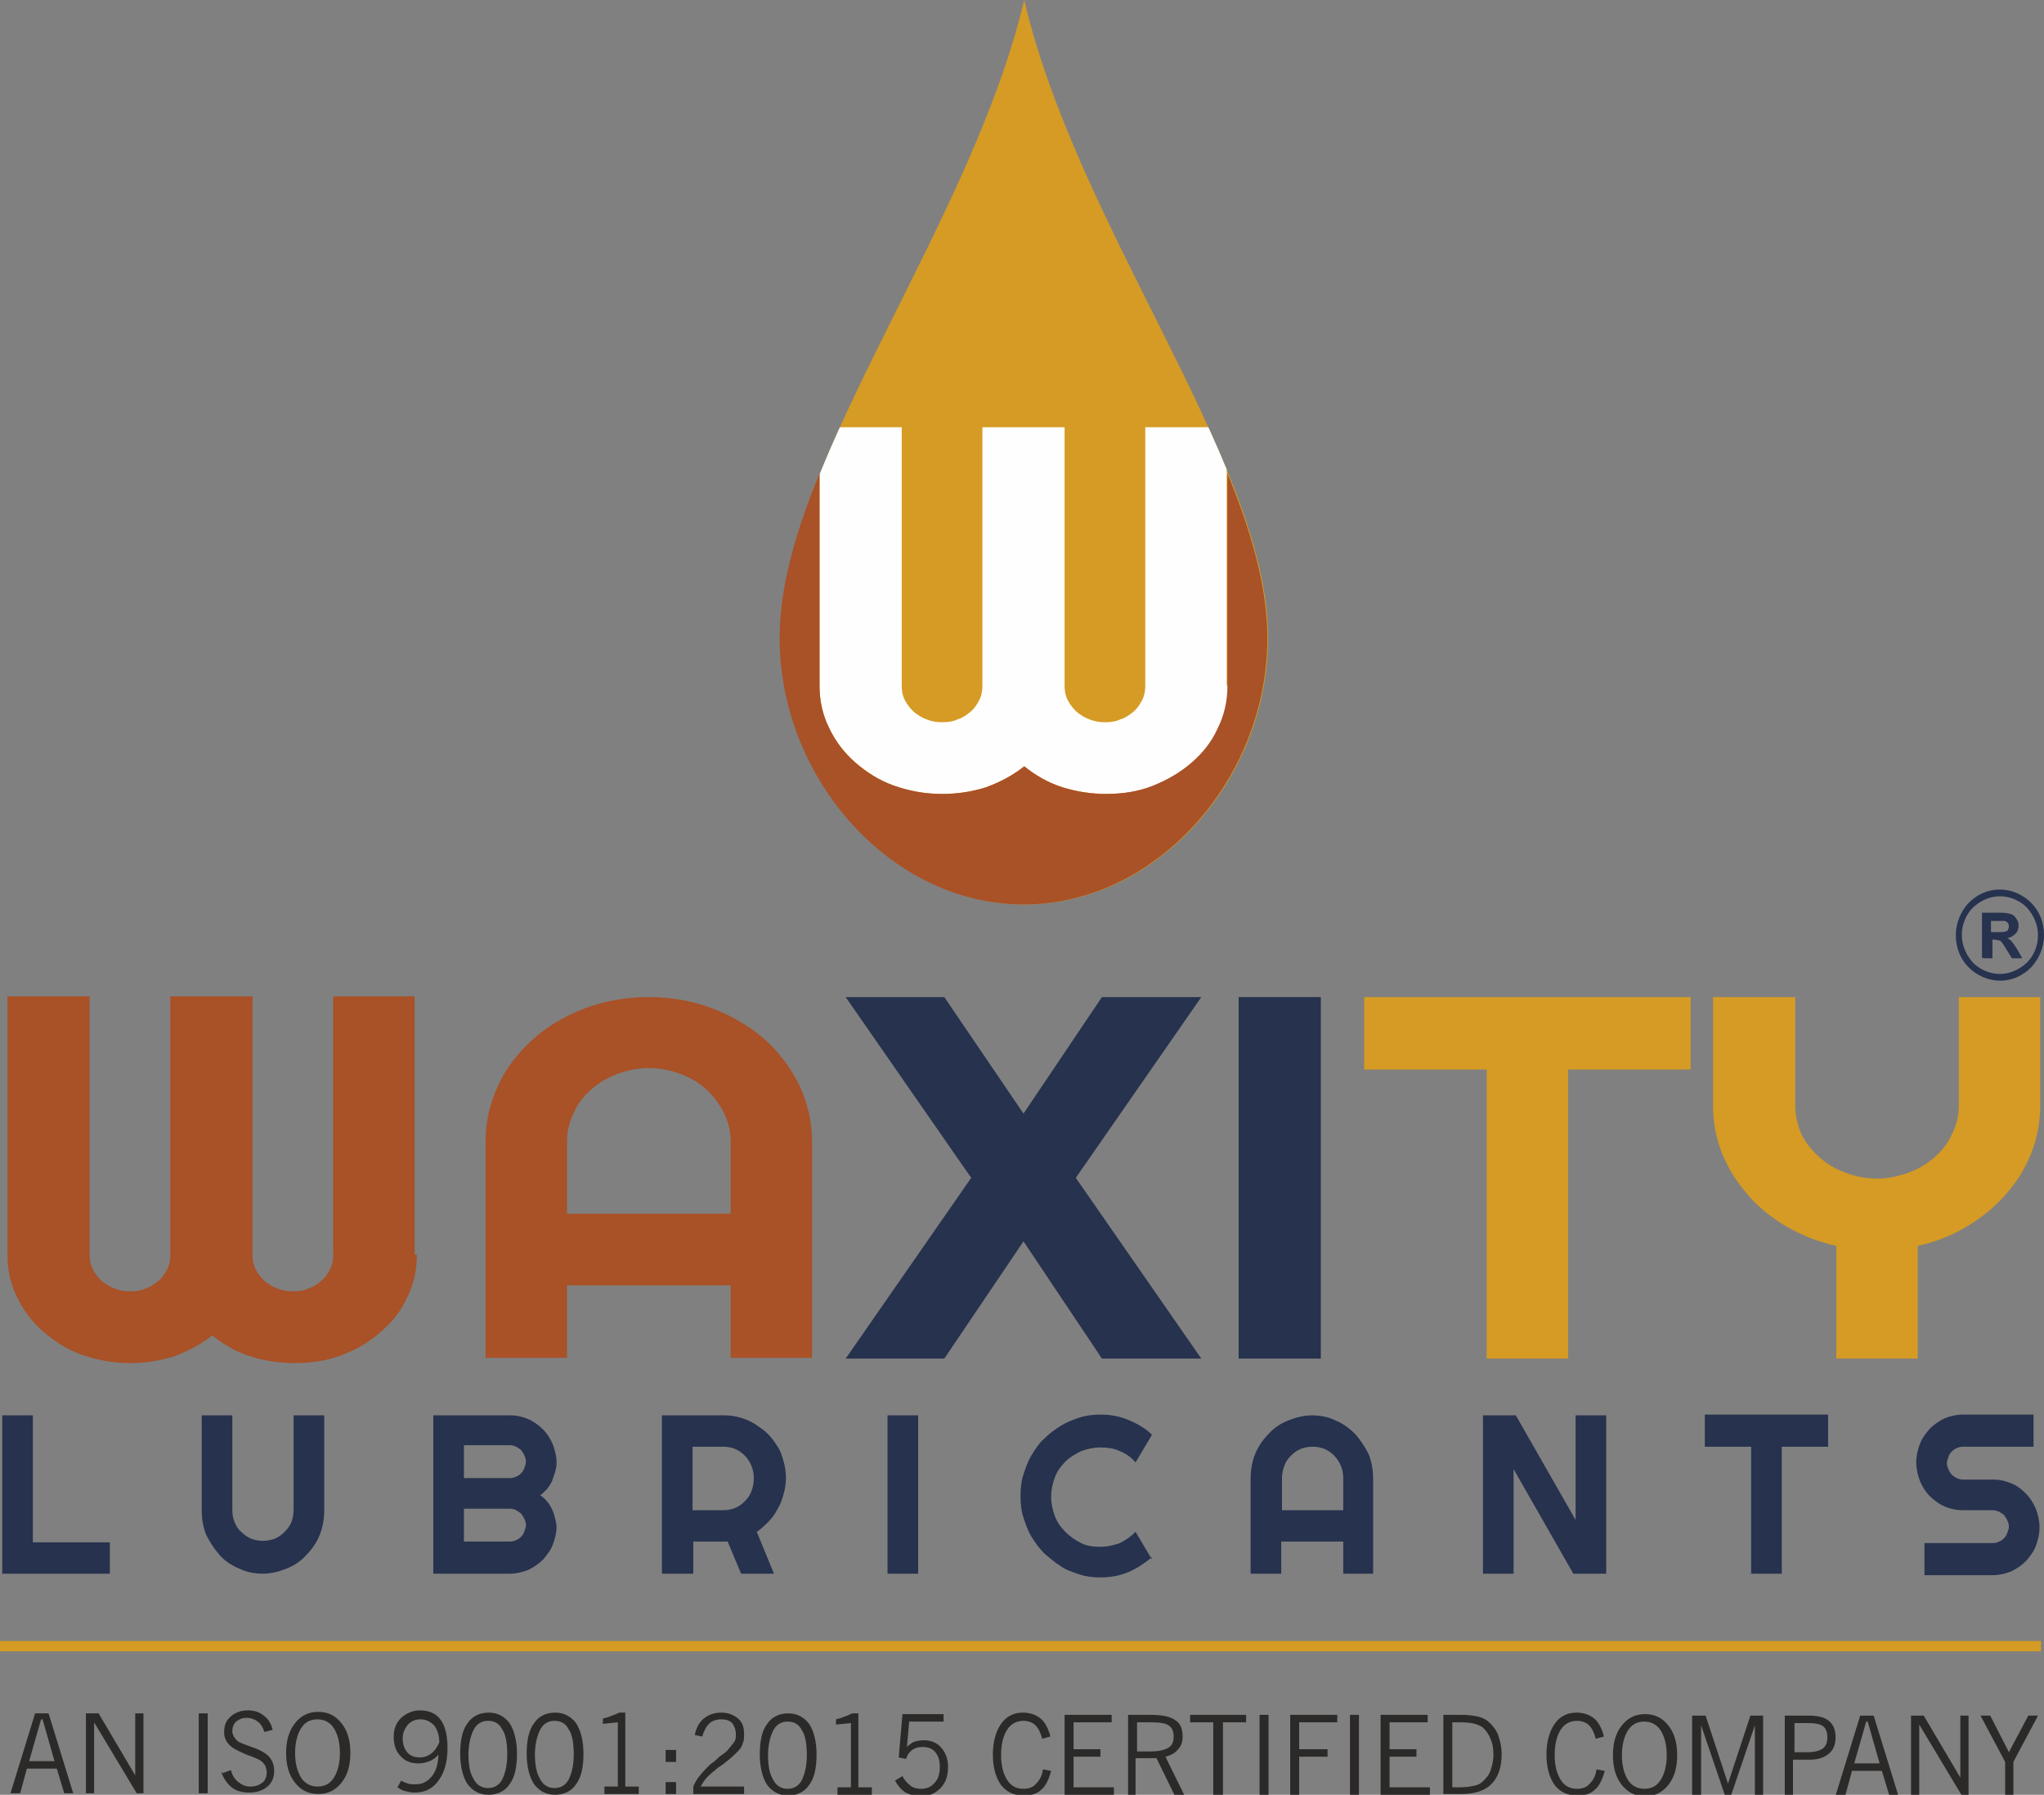 <?xml version="1.0" encoding="UTF-8"?>
<!DOCTYPE svg PUBLIC "-//W3C//DTD SVG 1.1//EN" "http://www.w3.org/Graphics/SVG/1.1/DTD/svg11.dtd">
<!-- Creator: CorelDRAW X6 -->
<svg xmlns="http://www.w3.org/2000/svg" xml:space="preserve" width="2.736in" height="2.403in" version="1.1" style="shape-rendering:geometricPrecision; text-rendering:geometricPrecision; image-rendering:optimizeQuality; fill-rule:evenodd; clip-rule:evenodd"
viewBox="0 0 2736 2403"
 xmlns:xlink="http://www.w3.org/1999/xlink">
 <rect x="0" y="0" width="2736" height="2403" fill="#808080" stroke="none"/>
 <defs>
  <style type="text/css">
   <![CDATA[
    .str0 {stroke:#D59B24;stroke-width:13.89}
    .fil5 {fill:none}
    .fil7 {fill:#26324E}
    .fil6 {fill:#A95127}
    .fil3 {fill:#D59B24}
    .fil8 {fill:#2B2A29;fill-rule:nonzero}
    .fil1 {fill:#26324E;fill-rule:nonzero}
    .fil0 {fill:#A95127;fill-rule:nonzero}
    .fil2 {fill:#D59B24;fill-rule:nonzero}
    .fil4 {fill:#FEFEFE;fill-rule:nonzero}
   ]]>
  </style>
   <clipPath id="id0">
    <path d="M1371 0c-71,299 -316,609 -326,838 -9,195 144,373 326,373 183,0 335,-178 326,-373 -10,-229 -256,-538 -326,-838z"/>
   </clipPath>
 </defs>
 <g id="Layer_x0020_1">
  <path class="fil0" d="M558 1680c0,20 -4,39 -13,57 -8,18 -20,33 -35,46 -15,13 -32,24 -52,31 -20,8 -41,11 -64,11 -20,0 -40,-3 -59,-9 -19,-6 -36,-16 -51,-28 -15,12 -32,21 -51,28 -19,6 -38,9 -59,9 -23,0 -44,-4 -64,-11 -20,-7 -37,-18 -52,-31 -15,-13 -27,-29 -35,-46 -9,-18 -13,-37 -13,-57l0 -346 110 0 0 346c0,7 1,13 4,19 3,6 7,11 12,16 5,4 11,8 17,10 7,3 14,4 21,4 8,0 15,-1 21,-4 7,-2 12,-6 17,-10 5,-4 9,-10 12,-16 3,-6 4,-12 4,-19l0 -346 110 0 0 346c0,7 1,13 4,19 3,6 7,11 12,16 5,4 11,8 17,10 7,3 14,4 21,4 8,0 15,-1 21,-4 7,-2 12,-6 17,-10 5,-4 9,-10 12,-16 3,-6 4,-12 4,-19l0 -346 109 0 0 346z"/>
  <path class="fil0" d="M978 1625l0 -97c0,-13 -3,-26 -9,-38 -6,-12 -14,-22 -23,-31 -10,-9 -21,-16 -35,-21 -13,-5 -27,-8 -42,-8 -15,0 -29,3 -43,8 -13,5 -25,12 -35,21 -10,9 -18,19 -23,31 -6,12 -9,24 -9,38l0 97 219 0zm110 193l-110 0 0 -97 -219 0 0 97 -109 0 0 -290c0,-27 6,-52 17,-75 11,-24 27,-44 47,-62 20,-18 43,-31 69,-41 27,-10 55,-15 85,-15 30,0 59,5 85,15 27,10 50,24 70,41 20,18 35,38 47,62 11,24 17,49 17,75l0 290z"/>
  <polygon class="fil1" points="1608,1819 1475,1819 1370,1662 1264,1819 1132,1819 1300,1577 1132,1335 1264,1335 1370,1491 1475,1335 1608,1335 1440,1577 "/>
  <polygon class="fil1" points="1768,1819 1658,1819 1658,1335 1768,1335 "/>
  <polygon class="fil2" points="2099,1819 1990,1819 1990,1432 1826,1432 1826,1335 2263,1335 2263,1432 2099,1432 "/>
  <path class="fil2" d="M2567 1819l-109 0 0 -151c-24,-5 -46,-14 -67,-26 -20,-12 -38,-26 -52,-43 -14,-16 -26,-35 -34,-55 -8,-20 -12,-41 -12,-64l0 -145 110 0 0 145c0,13 3,26 8,38 6,12 14,22 24,31 10,9 21,16 35,21 13,5 27,8 42,8 15,0 29,-3 43,-8 13,-5 25,-12 35,-21 10,-9 18,-19 23,-31 6,-12 9,-24 9,-38l0 -145 109 0 0 145c0,22 -4,43 -12,64 -8,20 -19,38 -34,55 -15,17 -32,31 -52,43 -20,12 -42,21 -66,26l0 151z"/>
  <path class="fil3" d="M1371 0c-71,299 -316,609 -326,838 -9,195 144,373 326,373 183,0 335,-178 326,-373 -10,-229 -256,-538 -326,-838z"/>
  <g style="clip-path:url(#id0)">
   <g id="_1087682560">
    <g>
     <path id="1" class="fil4" d="M1645 918c0,20 -4,39 -13,57 -8,18 -20,33 -35,46 -15,13 -32,23 -52,31 -20,8 -41,11 -64,11 -20,0 -40,-3 -59,-9 -19,-6 -36,-16 -51,-28 -15,12 -32,21 -51,28 -19,6 -38,9 -59,9 -23,0 -44,-4 -64,-11 -20,-7 -37,-18 -52,-31 -15,-13 -27,-29 -35,-46 -9,-18 -13,-37 -13,-57l0 -346 110 0 0 346c0,7 1,13 4,19 3,6 7,11 12,16 5,4 11,8 17,10 7,3 14,4 21,4 8,0 15,-1 21,-4 7,-2 12,-6 17,-10 5,-4 9,-10 12,-16 3,-6 4,-12 4,-19l0 -346 110 0 0 346c0,7 1,13 4,19 3,6 7,11 12,16 5,4 11,8 17,10 7,3 14,4 21,4 8,0 15,-1 21,-4 7,-2 12,-6 17,-10 5,-4 9,-10 12,-16 3,-6 4,-12 4,-19l0 -346 109 0 0 346z"/>
    </g>
   </g>
  </g>
  <path class="fil5" d="M1371 0c-71,299 -316,609 -326,838 -9,195 144,373 326,373 183,0 335,-178 326,-373 -10,-229 -256,-538 -326,-838z"/>
  <path class="fil6" d="M1481 1063c-20,0 -40,-3 -59,-9 -19,-6 -36,-16 -51,-28 -15,12 -32,21 -51,28 -19,6 -38,9 -59,9 -23,0 -44,-4 -64,-11 -20,-7 -37,-18 -52,-31 -15,-13 -27,-29 -35,-46 -9,-18 -13,-37 -13,-57l0 -284c-30,73 -50,141 -53,204 -9,195 144,373 326,373 183,0 335,-178 326,-373 -3,-63 -23,-131 -53,-204l0 284c0,20 -4,39 -13,57 -8,18 -20,33 -35,46 -15,13 -32,23 -52,31 -20,8 -41,11 -64,11z"/>
  <path class="fil7" d="M2677 1191c16,0 31,7 42,18 11,11 17,26 17,43 0,17 -7,32 -17,43 -11,11 -25,18 -42,18 -16,0 -31,-7 -42,-18 -11,-11 -17,-26 -17,-43 0,-17 7,-32 17,-43 11,-11 25,-18 42,-18zm36 24c-9,-9 -22,-15 -36,-15 -14,0 -26,6 -36,15 -9,9 -15,22 -15,37 0,14 6,27 15,37 9,9 22,15 36,15 14,0 26,-6 36,-15 9,-9 15,-22 15,-37 0,-14 -6,-27 -15,-37z"/>
  <path class="fil7" d="M2653 1282l0 -60 25 0c6,0 11,1 14,2 3,1 5,3 7,6 2,3 3,6 3,9 0,4 -1,8 -4,11 -3,3 -6,5 -11,6 3,2 5,3 6,5 2,2 4,5 7,10l7 12 -14 0 -8 -13c-3,-5 -5,-8 -6,-9 -1,-1 -2,-2 -4,-2 -1,0 -3,-1 -6,-1l-2 0 0 25 -12 0zm12 -34l9 0c6,0 9,0 11,-1 1,0 3,-1 3,-3 1,-1 1,-3 1,-4 0,-2 -1,-4 -2,-5 -1,-1 -3,-2 -4,-2 -1,0 -4,0 -9,0l-9 0 0 15z"/>
  <path class="fil1" d="M147 2107l-144 0 0 -212 41 0 0 170 103 0 0 43zm287 -85c0,12 -2,23 -6,33 -4,10 -10,19 -18,27 -7,8 -16,14 -26,18 -10,4 -21,7 -32,7 -11,0 -22,-2 -32,-7 -10,-4 -19,-10 -26,-18 -7,-8 -13,-17 -18,-27 -4,-10 -6,-21 -6,-33l0 -127 41 0 0 127c0,6 1,11 3,16 2,5 5,10 9,13 4,4 8,7 13,9 5,2 10,3 16,3 6,0 11,-1 16,-3 5,-2 9,-5 13,-9 4,-4 7,-8 9,-13 2,-5 3,-11 3,-16l0 -127 41 0 0 127zm311 21c0,9 -2,17 -5,25 -3,8 -8,14 -13,20 -6,6 -12,10 -20,14 -8,3 -16,5 -24,5l-103 0 0 -212 103 0c9,0 17,2 24,5 7,3 14,8 20,14 6,6 10,13 13,20 3,8 5,16 5,25 0,4 -1,8 -2,12 -1,4 -3,8 -4,12 -2,4 -4,7 -7,11 -3,3 -6,6 -9,8 3,2 6,4 9,8 3,3 5,7 7,11 2,4 3,8 4,12 1,4 2,8 2,12zm-124 21l62 0c3,0 6,-1 8,-2 3,-1 5,-3 7,-5 2,-2 3,-4 4,-7 1,-3 2,-5 2,-8 0,-3 -1,-6 -2,-8 -1,-3 -3,-5 -4,-7 -2,-2 -4,-3 -7,-5 -2,-1 -5,-2 -8,-2l-62 0 0 42zm0 -85l62 0c3,0 6,-1 8,-2 3,-1 5,-3 7,-5 2,-2 3,-4 4,-7 1,-3 2,-5 2,-8 0,-3 -1,-6 -2,-8 -1,-3 -3,-5 -4,-7 -2,-2 -4,-3 -7,-5 -2,-1 -5,-2 -8,-2l-62 0 0 42zm306 -42l0 85 41 0c6,0 11,-1 16,-3 5,-2 9,-5 13,-9 4,-4 7,-8 9,-14 2,-5 3,-11 3,-17 0,-6 -1,-11 -3,-16 -2,-5 -5,-10 -9,-14 -4,-4 -8,-7 -13,-9 -5,-2 -10,-3 -16,-3l-41 0zm0 170l-41 0 0 -212 83 0c8,0 15,1 22,3 7,2 14,5 20,9 6,4 12,8 17,13 5,5 9,11 13,17 4,6 6,13 8,20 2,7 3,15 3,22 0,7 -1,14 -3,21 -2,7 -4,14 -8,20 -3,6 -7,12 -12,17 -5,5 -10,10 -16,14l23 56 -44 0 -18 -43 -46 0 0 43zm302 0l-41 0 0 -212 41 0 0 212zm313 -22c-10,8 -20,15 -32,20 -12,5 -24,7 -37,7 -10,0 -19,-1 -28,-4 -9,-3 -18,-6 -25,-11 -8,-5 -15,-11 -22,-17 -7,-7 -12,-14 -17,-22 -5,-8 -8,-17 -11,-26 -3,-9 -4,-19 -4,-29 0,-10 1,-20 4,-29 3,-9 6,-18 11,-26 5,-8 10,-16 17,-22 7,-7 14,-12 22,-17 8,-5 16,-8 25,-11 9,-3 19,-4 28,-4 13,0 25,2 37,7 12,5 23,11 32,20l-22 37c-6,-7 -13,-12 -21,-15 -8,-4 -17,-5 -26,-5 -9,0 -18,2 -26,5 -8,4 -15,8 -21,14 -6,6 -11,13 -14,21 -3,8 -5,17 -5,26 0,9 2,18 5,26 3,8 8,15 14,21 6,6 13,11 21,15 8,4 16,5 26,5 9,0 18,-2 26,-5 8,-4 15,-9 21,-15l22 37zm256 -63l0 -43c0,-6 -1,-11 -3,-16 -2,-5 -5,-10 -9,-14 -4,-4 -8,-7 -13,-9 -5,-2 -10,-3 -16,-3 -6,0 -11,1 -16,3 -5,2 -9,5 -13,9 -4,4 -7,8 -9,14 -2,5 -3,11 -3,16l0 43 83 0zm41 85l-41 0 0 -43 -83 0 0 43 -41 0 0 -127c0,-12 2,-23 6,-33 4,-10 10,-19 18,-27 7,-8 16,-14 26,-18 10,-4 21,-7 32,-7 11,0 22,2 32,7 10,4 19,11 26,18 7,8 13,17 18,27 4,10 6,21 6,33l0 127zm311 0l-44 0 -80 -140 0 140 -41 0 0 -212 44 0 80 140 0 -140 41 0 0 212zm235 0l-41 0 0 -170 -62 0 0 -43 165 0 0 43 -62 0 0 170zm180 -149c0,-9 2,-17 5,-25 3,-8 8,-14 13,-20 6,-6 12,-10 20,-14 7,-3 16,-5 24,-5l95 0 0 43 -95 0c-3,0 -6,1 -8,2 -3,1 -5,3 -7,5 -2,2 -3,4 -4,7 -1,3 -2,5 -2,8 0,3 1,6 2,8 1,3 3,5 4,7 2,2 4,3 7,5 3,1 5,2 8,2l41 0c9,0 17,2 24,5 8,3 14,8 20,14 6,6 10,13 13,20 3,8 5,16 5,25 0,9 -2,17 -5,25 -3,8 -8,14 -13,20 -6,6 -12,10 -20,14 -8,3 -16,5 -24,5l-92 0 0 -43 92 0c3,0 6,-1 8,-2 3,-1 5,-3 7,-5 2,-2 3,-4 4,-7 1,-3 2,-5 2,-8 0,-3 -1,-6 -2,-8 -1,-3 -3,-5 -4,-7 -2,-2 -4,-3 -7,-5 -3,-1 -5,-2 -8,-2l-41 0c-9,0 -17,-2 -24,-5 -7,-3 -14,-8 -20,-14 -6,-6 -10,-13 -13,-20 -3,-8 -5,-16 -5,-25z"/>
  <path class="fil8" d="M39 2358l34 0 -16 -56 -2 0 -16 56zm-25 43l33 -107 18 0 33 107 -12 0 -10 -33 -40 0 -9 33 -13 0zm101 0l0 -107 17 0 49 83 0 -83 11 0 0 107 -9 0 -57 -95 0 95 -11 0zm151 0l0 -107 12 0 0 107 -12 0zm32 -27l11 -4c2,7 5,12 10,16 5,4 10,6 16,6 7,0 12,-2 16,-5 4,-3 6,-8 6,-14 0,-3 -1,-6 -2,-9 -1,-2 -3,-4 -5,-6 -3,-2 -9,-5 -18,-8 -3,-1 -5,-2 -7,-3 -9,-4 -15,-7 -19,-12 -4,-4 -6,-10 -6,-16 0,-9 3,-16 9,-21 6,-5 13,-8 23,-8 8,0 15,2 21,7 6,4 10,11 12,19l-11 3c-2,-6 -5,-11 -9,-14 -4,-3 -9,-5 -15,-5 -6,0 -10,2 -14,5 -3,3 -5,7 -5,13 0,3 1,5 2,7 1,2 3,4 5,6 2,2 8,4 16,7 3,1 5,2 6,2 10,4 17,8 21,13 4,5 6,11 6,18 0,9 -3,16 -9,21 -6,5 -14,8 -24,8 -10,0 -18,-2 -24,-7 -6,-5 -11,-12 -14,-21zm97 -27c0,14 3,25 8,33 5,8 13,12 22,12 10,0 17,-4 22,-12 5,-8 8,-19 8,-33 0,-14 -3,-25 -8,-33 -5,-8 -13,-12 -22,-12 -10,0 -17,4 -22,12 -5,8 -8,19 -8,33zm-12 0c0,-17 4,-30 12,-40 8,-10 18,-15 31,-15 13,0 23,5 31,15 8,10 12,23 12,40 0,17 -4,30 -12,40 -8,10 -18,15 -31,15 -13,0 -23,-5 -31,-15 -8,-10 -12,-23 -12,-40zm205 -15c0,-9 -3,-17 -7,-22 -5,-5 -11,-8 -18,-8 -7,0 -12,2 -17,7 -4,5 -7,11 -7,18 0,8 2,14 6,19 4,5 10,7 17,7 6,0 11,-2 15,-5 4,-3 8,-8 11,-15zm0 16c-4,5 -8,8 -13,10 -5,2 -10,3 -15,3 -10,0 -18,-3 -24,-10 -6,-6 -9,-15 -9,-26 0,-10 3,-18 10,-25 7,-6 15,-10 25,-10 12,0 22,4 28,13 6,8 9,21 9,37 0,19 -4,33 -12,44 -8,11 -18,16 -32,16 -5,0 -9,-1 -13,-2 -4,-1 -7,-3 -10,-5l5 -9c3,2 6,3 9,4 3,1 7,1 10,1 10,0 17,-4 23,-12 6,-8 8,-19 8,-33zm39 0c0,15 2,26 7,34 4,8 11,12 19,12 9,0 15,-4 19,-11 4,-8 7,-19 7,-34 0,-15 -2,-27 -7,-34 -4,-8 -11,-11 -19,-11 -8,0 -15,4 -19,12 -4,8 -7,19 -7,34zm-11 0c0,-18 3,-32 10,-41 6,-9 16,-14 28,-14 12,0 21,5 28,14 6,9 10,23 10,41 0,18 -3,32 -10,41 -6,9 -16,14 -28,14 -12,0 -21,-5 -28,-14 -6,-9 -10,-23 -10,-41zm100 0c0,15 2,26 7,34 4,8 11,12 19,12 9,0 15,-4 19,-11 4,-8 7,-19 7,-34 0,-15 -2,-27 -7,-34 -4,-8 -11,-11 -19,-11 -8,0 -15,4 -19,12 -4,8 -7,19 -7,34zm-11 0c0,-18 3,-32 10,-41 6,-9 16,-14 28,-14 12,0 21,5 28,14 6,9 10,23 10,41 0,18 -3,32 -10,41 -6,9 -16,14 -28,14 -12,0 -21,-5 -28,-14 -6,-9 -10,-23 -10,-41zm132 -55l0 99 18 0 0 10 -46 0 0 -10 18 0 0 -86 -20 2 0 -7c4,-1 8,-2 12,-4 4,-1 7,-3 10,-4l9 0zm54 109l0 -16 14 0 0 16 -14 0zm0 -43l0 -16 14 0 0 16 -14 0zm37 43l0 -10c2,-5 5,-10 9,-15 4,-5 9,-10 14,-15 3,-2 7,-5 12,-10 6,-4 10,-7 12,-10 3,-4 6,-7 8,-10 2,-3 2,-6 2,-10 0,-6 -2,-11 -5,-15 -4,-4 -9,-5 -15,-5 -6,0 -12,2 -16,6 -4,4 -7,10 -9,17l-10 -2c2,-10 6,-17 12,-22 6,-5 14,-8 23,-8 10,0 17,3 23,8 6,5 8,12 8,21 0,4 0,7 -1,10 -1,3 -2,6 -4,9 -4,5 -11,12 -23,21 -3,2 -4,3 -6,4 -6,5 -11,9 -15,13 -4,4 -7,9 -9,13l58 0 0 10 -69 0zm100 -53c0,15 2,26 7,34 4,8 11,12 19,12 9,0 15,-4 19,-11 4,-8 7,-19 7,-34 0,-15 -2,-27 -7,-34 -4,-8 -11,-11 -19,-11 -8,0 -15,4 -19,12 -4,8 -7,19 -7,34zm-11 0c0,-18 3,-32 10,-41 6,-9 16,-14 28,-14 12,0 21,5 28,14 6,9 10,23 10,41 0,18 -3,32 -10,41 -6,9 -16,14 -28,14 -12,0 -21,-5 -28,-14 -6,-9 -10,-23 -10,-41zm132 -55l0 99 18 0 0 10 -46 0 0 -10 18 0 0 -86 -20 2 0 -7c4,-1 8,-2 12,-4 4,-1 7,-3 10,-4l9 0zm49 90l10 -6c3,6 7,10 11,13 4,3 9,4 14,4 8,0 14,-3 18,-8 5,-5 7,-12 7,-22 0,-8 -2,-14 -6,-19 -4,-5 -10,-7 -17,-7 -5,0 -10,1 -14,4 -4,3 -7,7 -8,12l-10 -2 5 -58 55 0 0 10 -46 0 -3 34c3,-3 7,-6 10,-7 3,-1 8,-2 12,-2 10,0 18,3 24,10 6,7 9,15 9,26 0,11 -3,21 -10,28 -7,7 -15,11 -26,11 -8,0 -15,-2 -21,-5 -6,-4 -10,-9 -14,-16zm209 -13c-3,11 -7,20 -13,25 -6,6 -14,8 -24,8 -13,0 -23,-5 -30,-14 -7,-10 -11,-23 -11,-41 0,-17 4,-31 11,-41 7,-10 17,-15 29,-15 10,0 18,3 24,8 6,5 10,13 13,24l-11 3c-2,-8 -5,-14 -9,-18 -4,-4 -10,-6 -16,-6 -9,0 -17,4 -22,12 -5,8 -8,19 -8,34 0,14 3,25 8,33 5,8 12,12 22,12 7,0 13,-2 17,-7 5,-5 8,-11 9,-19l11 2zm18 32l0 -107 63 0 0 10 -51 0 0 36 36 0 0 10 -36 0 0 41 54 0 0 10 -66 0zm115 -97l-18 0 0 39 18 0c11,0 19,-2 24,-5 5,-3 7,-8 7,-15 0,-7 -2,-12 -7,-15 -4,-3 -12,-4 -24,-4zm-30 97l0 -107 30 0c15,0 26,2 33,7 7,4 10,12 10,22 0,7 -2,13 -6,17 -4,5 -9,8 -17,10l25 51 -13 0 -24 -49 -28 0 0 49 -12 0zm114 0l0 -97 -31 0 0 -10 75 0 0 10 -31 0 0 97 -12 0zm62 0l0 -107 12 0 0 107 -12 0zm41 0l0 -107 63 0 0 10 -51 0 0 36 38 0 0 10 -38 0 0 51 -12 0zm80 0l0 -107 12 0 0 107 -12 0zm41 0l0 -107 63 0 0 10 -51 0 0 36 36 0 0 10 -36 0 0 41 54 0 0 10 -66 0zm107 -97l-11 0 0 87 10 0c8,0 14,-1 19,-2 5,-1 9,-3 12,-6 4,-4 8,-8 10,-14 2,-6 4,-13 4,-21 0,-9 -1,-16 -4,-22 -2,-6 -6,-11 -10,-15 -3,-2 -7,-4 -11,-5 -4,-1 -10,-2 -18,-2zm-23 97l0 -107 25 0c8,0 15,1 20,2 5,1 10,3 14,6 6,5 11,11 14,18 3,8 5,17 5,27 0,18 -5,31 -14,40 -9,9 -23,13 -41,13l-23 0zm216 -32c-3,11 -7,20 -13,25 -6,6 -14,8 -24,8 -13,0 -23,-5 -30,-14 -7,-10 -11,-23 -11,-41 0,-17 4,-31 11,-41 7,-10 17,-15 29,-15 10,0 18,3 24,8 6,5 10,13 13,24l-11 3c-2,-8 -5,-14 -9,-18 -4,-4 -10,-6 -16,-6 -9,0 -17,4 -22,12 -5,8 -8,19 -8,34 0,14 3,25 8,33 5,8 12,12 22,12 7,0 13,-2 17,-7 5,-5 8,-11 9,-19l11 2zm23 -21c0,14 3,25 8,33 5,8 13,12 22,12 10,0 17,-4 22,-12 5,-8 8,-19 8,-33 0,-14 -3,-25 -8,-33 -5,-8 -13,-12 -22,-12 -10,0 -17,4 -22,12 -5,8 -8,19 -8,33zm-12 0c0,-17 4,-30 12,-40 8,-10 18,-15 31,-15 13,0 23,5 31,15 8,10 12,23 12,40 0,17 -4,30 -12,40 -8,10 -18,15 -31,15 -13,0 -23,-5 -31,-15 -8,-10 -12,-23 -12,-40zm106 54l0 -107 18 0 30 91 30 -91 17 0 0 107 -11 0 0 -94 -32 94 -8 0 -32 -94 0 94 -11 0zm136 -58l18 0c10,0 17,-2 21,-5 4,-3 6,-8 6,-15 0,-7 -2,-12 -6,-15 -4,-3 -11,-4 -21,-4l-17 0 0 39zm-12 58l0 -107 31 0c13,0 22,2 28,7 6,5 9,12 9,22 0,10 -3,17 -9,22 -6,5 -14,8 -25,8l-23 0 0 48 -12 0zm93 -43l34 0 -16 -56 -2 0 -16 56zm-25 43l33 -107 18 0 33 107 -12 0 -10 -33 -40 0 -9 33 -13 0zm101 0l0 -107 17 0 49 83 0 -83 11 0 0 107 -9 0 -57 -95 0 95 -11 0zm126 0l0 -45 -33 -62 13 0 25 49 26 -49 13 0 -33 62 0 45 -12 0z"/>
  <line class="fil5 str0" x1="0" y1="2204" x2="2732" y2= "2204" />
 </g>
</svg>
